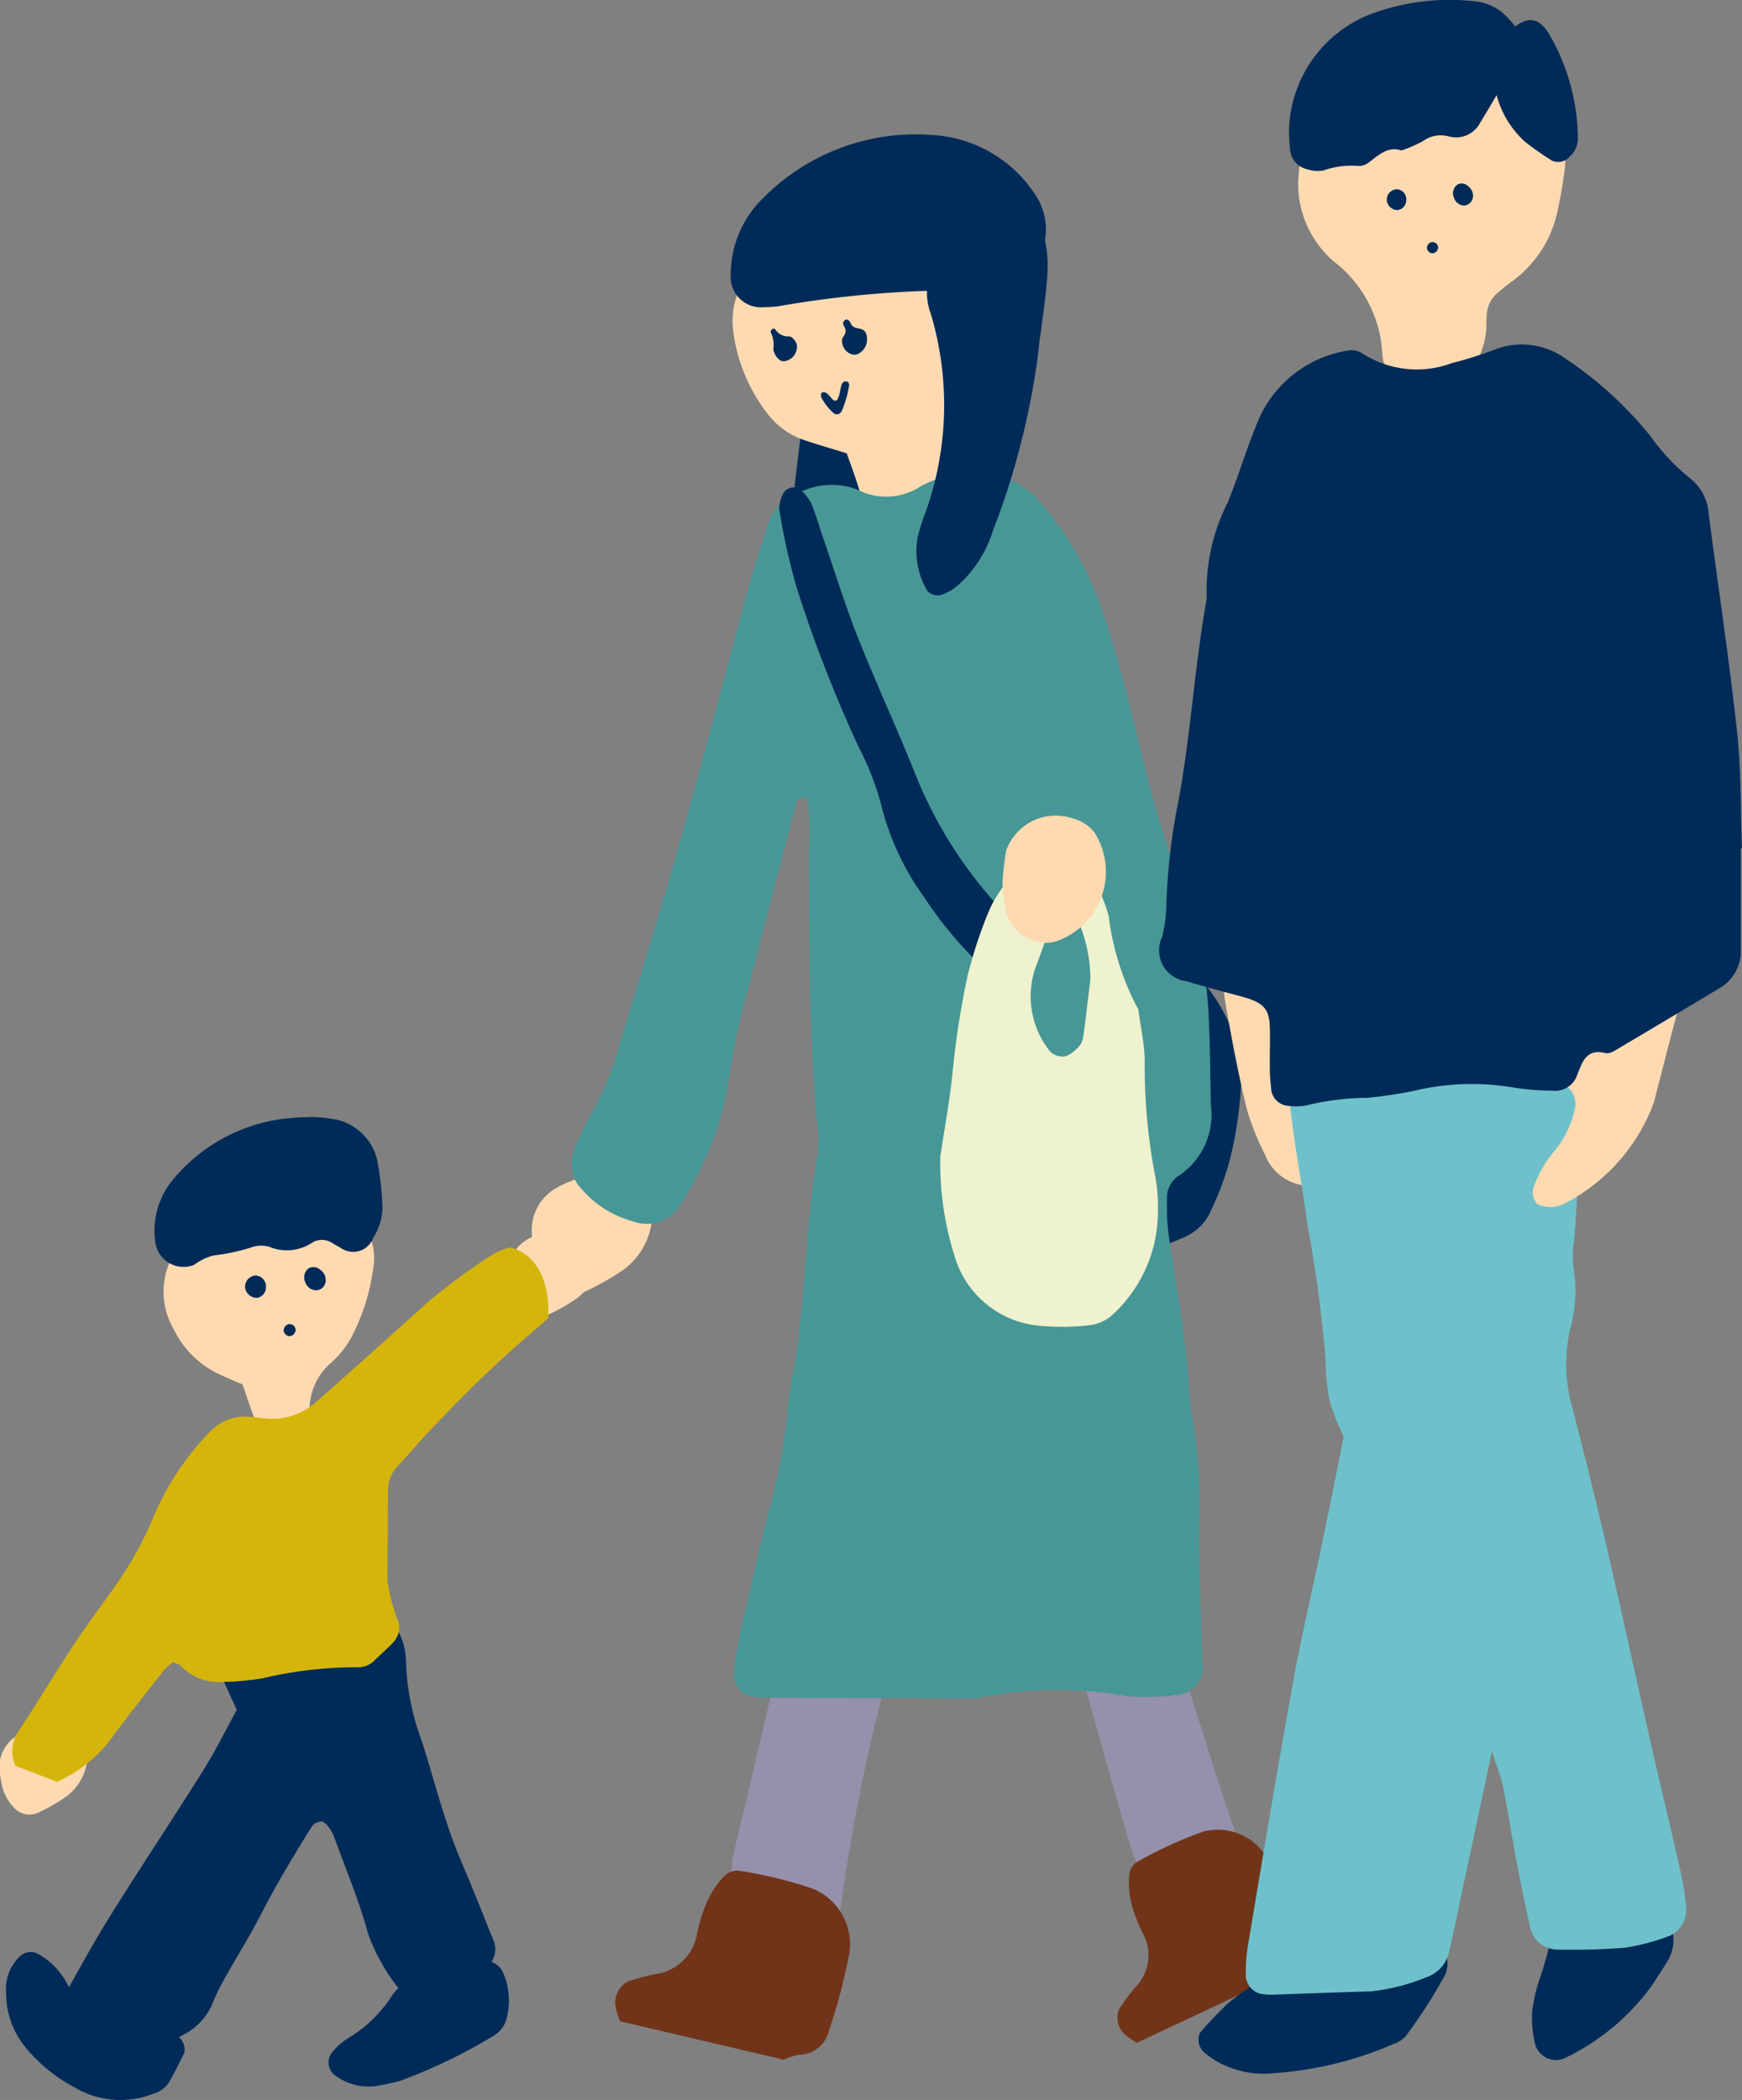 <svg id="illust_people" xmlns="http://www.w3.org/2000/svg" xmlns:xlink="http://www.w3.org/1999/xlink" width="70.518" height="84.986" viewBox="0 0 70.518 84.986">
  <rect x="0" y="0" width="70.518" height="84.986" fill="#808080" stroke="none"/>
  <defs>
    <clipPath id="clip-path">
      <rect id="長方形_550" data-name="長方形 550" width="70.518" height="84.986" fill="none"/>
    </clipPath>
  </defs>
  <g id="グループ_664" data-name="グループ 664" transform="translate(0 0)" clip-path="url(#clip-path)">
    <path id="パス_4658" data-name="パス 4658" d="M27.348,17.94c.121-1.011.245-2.143.4-3.27a13.452,13.452,0,0,1,.3-1.462,1.543,1.543,0,0,1,1.593-1.164,1.74,1.74,0,0,1,1.65,1.122,2.794,2.794,0,0,1,.134,1.041,8.538,8.538,0,0,1-.357,1.878,11.723,11.723,0,0,0-.536,2.5,61.238,61.238,0,0,0-.646,6.789A4.66,4.66,0,0,1,29.51,26.8a1.034,1.034,0,0,1-1.054.57,1.147,1.147,0,0,1-1.089-.861c-.053-.632.016-1.277-.061-1.9a8.415,8.415,0,0,1-.376-1.868c.027-.283.041-.567.066-.85.113-1.275.227-2.55.351-3.944" transform="translate(4.772 2.134)" fill="#002b58"/>
    <path id="パス_4659" data-name="パス 4659" d="M29.8,17.189c-.584-.18-1.127-.337-1.662-.517a3.109,3.109,0,0,1-1.546-1.1,6.841,6.841,0,0,1-1.375-3.317,3.147,3.147,0,0,1,.679-2.4,9.2,9.2,0,0,1,4.9-3.262,2.45,2.45,0,0,1,1.05-.038c.7.129,1.39.313,2.077.506a5.348,5.348,0,0,1,3.673,5.814,4.776,4.776,0,0,1-1.2,2.457,8.325,8.325,0,0,1-1.82,1.48,2.625,2.625,0,0,0-1.157,1.483,7.99,7.99,0,0,1-.5,1.178,1.56,1.56,0,0,1-1.382.858.828.828,0,0,1-.863-.489c-.154-.474-.283-.956-.436-1.43-.128-.4-.277-.795-.426-1.218" transform="translate(4.465 1.154)" fill="#ffdab1"/>
    <path id="パス_4660" data-name="パス 4660" d="M33.369,4.647a5.343,5.343,0,0,1,4.138,2.489,2.5,2.5,0,0,1,.266,2.07,1.969,1.969,0,0,1-1.409,1.482,4.708,4.708,0,0,1-1.315.239,43.335,43.335,0,0,0-8.017.649,4.774,4.774,0,0,1-.536.032,1.227,1.227,0,0,1-1.368-1.287,4.315,4.315,0,0,1,1.315-3.13,8.686,8.686,0,0,1,6.926-2.543" transform="translate(4.453 0.822)" fill="#002b58"/>
    <path id="パス_4661" data-name="パス 4661" d="M29.965,11.851a.647.647,0,0,1-.423.551.389.389,0,0,1-.219-.018.563.563,0,0,1-.358-.633c.264-.364.073-.4.031-.612-.008-.039.041-.1.079-.135s.111-.016.154.019c.117.1.042.27.419.328.29.045.327.265.317.5" transform="translate(5.131 1.946)" fill="#002b58"/>
    <path id="パス_4662" data-name="パス 4662" d="M27.008,12.616c-.2,0-.39-.32-.4-.5a1.125,1.125,0,0,0-.106-.669.076.076,0,0,1,.007-.055c.018-.029.036-.068.065-.081s.088-.019.1,0a.628.628,0,0,0,.586.3.3.3,0,0,1,.145.084.627.627,0,0,1,.151.23.588.588,0,0,1-.551.695" transform="translate(4.696 2.002)" fill="#002b58"/>
    <path id="パス_4663" data-name="パス 4663" d="M29.33,13.133c.018.052.046.092.041.127a4.338,4.338,0,0,1-.3,1.056c-.007.019-.026.032-.036.049a.21.21,0,0,1-.272.049,2.184,2.184,0,0,1-.525-.67.233.233,0,0,1,0-.118c0-.02.008-.051.021-.055a.21.21,0,0,1,.114-.021c.168.048.234.218.36.318a.11.11,0,0,0,.16-.022,1.14,1.14,0,0,0,.072-.166c.034-.139.054-.281.094-.418a.24.24,0,0,1,.107-.14c.042-.021.109,0,.162.011" transform="translate(5.004 2.324)" fill="#002b58"/>
    <path id="パス_4664" data-name="パス 4664" d="M35.2,38.2a5.669,5.669,0,0,1,1.335-3.875,4.4,4.4,0,0,1,3.186-1.8,2.773,2.773,0,0,1,.881.084c1.623.484,3.408,3.045,3.419,5.126a16.251,16.251,0,0,1-.459,3.379,11.716,11.716,0,0,1-.759,2.071,2.053,2.053,0,0,1-1.008,1.076c-.344.17-.7.291-1.058.425a1.514,1.514,0,0,1-1.3-.1c-.683-.367-1.366-.735-2.041-1.122A3.365,3.365,0,0,1,35.982,41.7a10.916,10.916,0,0,1-.786-3.5" transform="translate(6.238 5.765)" fill="#002b58"/>
    <path id="パス_4665" data-name="パス 4665" d="M26.634,73.135A3.112,3.112,0,0,1,23.6,71.772c-.479-.6-1.37.87-1.508-.146-.074-.544,2.1-.523,2.433-.577.066-.011,1.155-.712,1.217-.7,1.846.243-.576-2.359.069-5.047q1.026-4.279,2.011-8.584c.213-.931.539-1.529,1.129-1.769.517-.211,1.016-.585,1.532-.818a.6.6,0,0,1,.571.085,3.073,3.073,0,0,1,1.087,1.767,3.285,3.285,0,0,1,.035,1.29c-.152.868-.384,1.7-.577,2.552A74.354,74.354,0,0,0,30.119,67.6a32.635,32.635,0,0,1-.592,3.253,6.1,6.1,0,0,1-.542,1.436c-.272.536-.639.889-1.056.908a12.062,12.062,0,0,1-1.295-.06" transform="translate(3.915 9.586)" fill="#9590ab"/>
    <path id="パス_4666" data-name="パス 4666" d="M40.712,71.694c-.121-.025-.328.543-.449.512-.206-.053-.371.114-.37-.127A4.565,4.565,0,0,1,39.954,71a8.162,8.162,0,0,0-.489-5.494c-.45-1.031-2.176-7.944-2.705-8.938a.685.685,0,0,1,.393-1.007,10.971,10.971,0,0,1,1.444-.4,1.877,1.877,0,0,1,1.839.809,4.69,4.69,0,0,1,.649,1.061c.524,1.242,2.546,8.222,3.213,9.366A1.454,1.454,0,0,1,44.3,67.84c-.71,1.454-1.532.9-2.376,2.253-.357.571-.582,1.6-1.217,1.6" transform="translate(6.498 9.773)" fill="#9590ab"/>
    <path id="パス_4667" data-name="パス 4667" d="M18.314,42.994a1.955,1.955,0,0,1,.936-2.054,4.471,4.471,0,0,1,1.634-.556,2.548,2.548,0,0,1,1.355.231,1.475,1.475,0,0,1,.9,1.653,2.853,2.853,0,0,1-1.182,1.991,10.67,10.67,0,0,1-1.5.848,1.178,1.178,0,0,1-1.422-.31,2.661,2.661,0,0,1-.533-.852,5.19,5.19,0,0,1-.2-.95" transform="translate(3.245 7.154)" fill="#ffdab1"/>
    <path id="パス_4668" data-name="パス 4668" d="M.21,68.788a1.837,1.837,0,0,1,.551-1.5.636.636,0,0,1,.758-.1,2.98,2.98,0,0,1,1.137,1.155,2.329,2.329,0,0,0,1.825,1.27c.486.1.974.188,1.459.291a2.831,2.831,0,0,1,1.3.682.661.661,0,0,1,.184.6c-.194.394-.39.789-.607,1.17a1.09,1.09,0,0,1-.647.484,3.608,3.608,0,0,1-3.176-.25A6.524,6.524,0,0,1,.966,70.929,3.458,3.458,0,0,1,.21,68.788" transform="translate(0.037 11.894)" fill="#002b58"/>
    <path id="パス_4669" data-name="パス 4669" d="M13.244,72.474a2.279,2.279,0,0,1-1.716-.456.644.644,0,0,1-.1-.882,2.6,2.6,0,0,1,.6-.559A5.409,5.409,0,0,0,13.9,68.768a1.566,1.566,0,0,1,1.084-.656c.643-.129,1.267-.353,1.9-.532.211-.06.421-.119.636-.161a.805.805,0,0,1,.823.418,2.825,2.825,0,0,1,.157,1.929,1.1,1.1,0,0,1-.47.645,21.692,21.692,0,0,1-3.842,1.859c-.419.114-.851.184-.943.2" transform="translate(2.001 11.947)" fill="#002b58"/>
    <path id="パス_4670" data-name="パス 4670" d="M39.218,71.527a3.247,3.247,0,0,1-.533-.373.917.917,0,0,1-.178-1.011,9.057,9.057,0,0,1,.631-.849,1.851,1.851,0,0,0,.311-2.21,5.82,5.82,0,0,1-.467-1.235,3.528,3.528,0,0,1-.082-1.083.735.735,0,0,1,.287-.539,16.98,16.98,0,0,1,2.679-1.235,2.292,2.292,0,0,1,2.726,1.277,21.412,21.412,0,0,1,1.127,2.618,1.171,1.171,0,0,1-.332,1.381,2.682,2.682,0,0,0-.354.525l-5.814,2.734" transform="translate(6.809 11.146)" fill="#713419"/>
    <path id="パス_4671" data-name="パス 4671" d="M21.357,70.417a3.47,3.47,0,0,1-.2-.663.977.977,0,0,1,.517-.961,9.657,9.657,0,0,1,1.082-.292,1.969,1.969,0,0,0,1.711-1.639,6.185,6.185,0,0,1,.425-1.337,3.76,3.76,0,0,1,.643-.957.781.781,0,0,1,.594-.261,17.991,17.991,0,0,1,3.031.736A2.432,2.432,0,0,1,30.582,67.9a22.8,22.8,0,0,1-.789,2.925,1.243,1.243,0,0,1-1.182.934,2.821,2.821,0,0,0-.639.2l-6.615-1.55" transform="translate(3.75 11.396)" fill="#713419"/>
    <path id="パス_4672" data-name="パス 4672" d="M9.211,59.422c-.286-.64-.57-1.237-.821-1.847a8.5,8.5,0,0,1-.354-1.1.519.519,0,0,1,.651-.663,2.911,2.911,0,0,0,1.142.036c1.3-.235,2.616-.426,3.924-.63a1.842,1.842,0,0,1,1.946.945,2.489,2.489,0,0,1,.359,1.263,10.02,10.02,0,0,0,.636,3.235c.525,1.629.922,3.3,1.6,4.881.412.965.8,1.942,1.191,2.915.042.1.088.2.126.306A.963.963,0,0,1,19.067,70a18.283,18.283,0,0,0-2.658.919.661.661,0,0,1-.609-.186,7.745,7.745,0,0,1-1.284-2.283c-.336-1.278-.864-2.506-1.314-3.754a1.955,1.955,0,0,0-.211-.449c-.089-.127-.212-.293-.339-.313a.5.5,0,0,0-.4.2q-.706,1.121-1.366,2.273c-.358.624-.677,1.269-1.025,1.9-.321.579-.669,1.144-.992,1.721a9.683,9.683,0,0,0-.605,1.178,2.469,2.469,0,0,1-1.158,1.331c-1.291.718-1.271.753-2.612.368A5.439,5.439,0,0,1,2.4,71.946a.726.726,0,0,1-.207-.9c.623-1.108,1.228-2.226,1.9-3.3,1.23-1.97,2.52-3.9,3.753-5.868.5-.791.91-1.634,1.364-2.457" transform="translate(0.374 9.782)" fill="#002b58"/>
    <path id="パス_4673" data-name="パス 4673" d="M29.2,29.342c-.18.077-.4.106-.418.187-.666,2.51-1.326,5.022-1.957,7.541a27.405,27.405,0,0,0-.8,3.7,12.76,12.76,0,0,1-1.872,4.949,1.619,1.619,0,0,1-2.079.8,4.14,4.14,0,0,1-2.03-1.311,1.415,1.415,0,0,1-.316-1.454,8.678,8.678,0,0,1,.65-1.413,12.314,12.314,0,0,0,1.194-2.875c.842-2.771,1.7-5.538,2.484-8.327.943-3.359,1.808-6.74,2.724-10.107.253-.931.549-1.852.856-2.768a1.99,1.99,0,0,1,1.421-1.3,2.9,2.9,0,0,1,2.172-.036,2.536,2.536,0,0,0,2.555-.131,4.185,4.185,0,0,1,2.362-.5,3.2,3.2,0,0,1,2.526,1.2,12.817,12.817,0,0,1,2.354,4.016c.345.981.649,1.978.919,2.981.367,1.362.676,2.739,1.029,4.1a33.259,33.259,0,0,0,1.34,4.234,17.156,17.156,0,0,1,1.143,5.652c.054,1.114.055,2.228.079,3.343a2.967,2.967,0,0,1-1.318,2.883,1.067,1.067,0,0,0-.456.965,9.16,9.16,0,0,0,.054,1.334c.174,1.249.39,2.492.57,3.741.106.733.18,1.473.257,2.211a8.409,8.409,0,0,0,.081,1.11,22.615,22.615,0,0,1,.334,5.1c.025,1.635.075,3.269.117,4.9,0,.148.019.3.02.445a1.073,1.073,0,0,1-1.063,1.187,8,8,0,0,1-2,.053,16.213,16.213,0,0,0-5.98.071,2.138,2.138,0,0,1-.444.025q-4.127-.014-8.251-.032a3.758,3.758,0,0,1-.443-.045.883.883,0,0,1-.795-.905,13.788,13.788,0,0,1,.235-1.536q.537-2.391,1.116-4.774a24.473,24.473,0,0,0,.89-5.035c.691-3.131.595-6.356,1.127-9.506a4.2,4.2,0,0,0,.041-1.107c-.376-3.778-.35-7.567-.366-11.356a11.528,11.528,0,0,0-.066-2.221" transform="translate(3.481 2.888)" fill="#479796"/>
    <path id="パス_4674" data-name="パス 4674" d="M8.821,48.908c-.366-.159-.642-.273-.914-.4a3.884,3.884,0,0,1-1.877-1.846,3.01,3.01,0,0,1-.138-2.754,6.722,6.722,0,0,1,1.635-2.533,5.226,5.226,0,0,1,2.389-1.163,1.982,1.982,0,0,1,.877.057,5.411,5.411,0,0,1,2.951,2.212,2.345,2.345,0,0,1,.368,1.718,8.4,8.4,0,0,1-.928,2.879,3.834,3.834,0,0,1-.793.964,2.5,2.5,0,0,0-.856,1.9,1.479,1.479,0,0,1-.117.519.642.642,0,0,1-.524.434,3.732,3.732,0,0,1-.888-.02.839.839,0,0,1-.675-.529c-.177-.441-.321-.9-.513-1.442" transform="translate(0.997 7.123)" fill="#ffdab1"/>
    <path id="パス_4675" data-name="パス 4675" d="M11.639,38.4a5.322,5.322,0,0,1,.809.066,2.188,2.188,0,0,1,1.881,1.683,12.378,12.378,0,0,1,.212,1.947,2.323,2.323,0,0,1-.37,1.182.866.866,0,0,1-1.334.408c-.1-.058-.211-.113-.312-.175a.754.754,0,0,0-.838-.022,1.843,1.843,0,0,1-1.707.171,1.13,1.13,0,0,0-.7,0A7.756,7.756,0,0,1,7.715,44a2.169,2.169,0,0,0-.793.38,1.152,1.152,0,0,1-1.579-.935,3.225,3.225,0,0,1,.712-2.505,6.921,6.921,0,0,1,4.787-2.5c.237-.029.477-.025.8-.04" transform="translate(0.942 6.807)" fill="#002b58"/>
    <path id="パス_4676" data-name="パス 4676" d="M36.694,35.218a1.414,1.414,0,0,1-.832,1.217.692.692,0,0,1-.612-.058,15.913,15.913,0,0,1-2.58-3.024,10.8,10.8,0,0,1-1.758-3.8,11.186,11.186,0,0,0-.891-2.267,55.84,55.84,0,0,1-2.5-6.409,26.011,26.011,0,0,1-.724-3.24,1.326,1.326,0,0,1,.158-.625.47.47,0,0,1,.748-.118,2.172,2.172,0,0,1,.4.524c.191.478.328.978.5,1.467.457,1.328.871,2.673,1.389,3.977.766,1.925,1.645,3.8,2.406,5.731a17.623,17.623,0,0,0,3.345,5.2c.293.332.6.658.865,1.008.08.1.064.28.092.424" transform="translate(4.748 2.969)" fill="#002b58"/>
    <path id="パス_4677" data-name="パス 4677" d="M17.548,44.167a1.42,1.42,0,0,1,.679-1.492,3.269,3.269,0,0,1,1.187-.4,1.828,1.828,0,0,1,.982.168,1.069,1.069,0,0,1,.657,1.2,2.077,2.077,0,0,1-.858,1.446,7.75,7.75,0,0,1-1.085.615.854.854,0,0,1-1.032-.225,1.906,1.906,0,0,1-.386-.618,3.8,3.8,0,0,1-.142-.69" transform="translate(3.109 7.49)" fill="#ffdab1"/>
    <path id="パス_4678" data-name="パス 4678" d="M0,61.268a1.462,1.462,0,0,1,.684-1.527,3.245,3.245,0,0,1,1.195-.412,1.827,1.827,0,0,1,.991.172,1.1,1.1,0,0,1,.66,1.228,2.125,2.125,0,0,1-.865,1.479,7.67,7.67,0,0,1-1.092.63.854.854,0,0,1-1.041-.23,2,2,0,0,1-.388-.633A3.9,3.9,0,0,1,0,61.268" transform="translate(0 10.512)" fill="#ffdab1"/>
    <path id="パス_4679" data-name="パス 4679" d="M22.114,45.753c-.132.108-.252.232-.385.338a47.5,47.5,0,0,0-3.851,3.633c-.649.64-1.24,1.344-1.86,2.017a1.378,1.378,0,0,0-.385.945c-.013,1.229-.009,2.459-.025,3.689a7.635,7.635,0,0,0,.45,1.681.877.877,0,0,1-.213.809c-.233.248-.493.47-.735.71a.954.954,0,0,1-.759.3,16.538,16.538,0,0,0-3.8.446,10.987,10.987,0,0,1-1.654.147,2.1,2.1,0,0,1-1.662-.66c-.064-.072-.187-.085-.311-.137a2.546,2.546,0,0,0-.36.321c-.744.95-1.5,1.888-2.208,2.868a5.6,5.6,0,0,1-2.12,1.65L.552,63.862A1.438,1.438,0,0,1,.6,62.579c.795-1.2,1.536-2.44,2.329-3.642.539-.818,1.136-1.592,1.691-2.4a14.053,14.053,0,0,0,1.51-2.728A11.129,11.129,0,0,1,8.4,50.371a1.955,1.955,0,0,1,1.5-.639c.332,0,.664.079,1,.086a2.648,2.648,0,0,0,1.845-.7q2.239-1.972,4.452-3.98a25.339,25.339,0,0,1,2.592-1.917,2.928,2.928,0,0,1,.769-.334s1.668.2,1.562,2.867" transform="translate(0.075 7.601)" fill="#d5b50b"/>
    <path id="パス_4680" data-name="パス 4680" d="M32.337,41.555c.148-.974.347-2.068.473-3.171a34.351,34.351,0,0,1,.643-4.176,18.648,18.648,0,0,1,.836-2.529,4.707,4.707,0,0,1,1.5-1.912,1.6,1.6,0,0,1,1.68-.153,2.912,2.912,0,0,1,1.468,1.6,5.192,5.192,0,0,1,.212.633,10.832,10.832,0,0,0,1.2,3.789c.089.659.233,1.318.259,1.981a23.678,23.678,0,0,0,.445,4.871,6.724,6.724,0,0,1,.089,1.33,5.664,5.664,0,0,1-1.826,4.163,1.679,1.679,0,0,1-.991.437,9.367,9.367,0,0,1-2,.014,3.934,3.934,0,0,1-3.341-2.591,12.478,12.478,0,0,1-.649-4.292m6.074-7.142a6.033,6.033,0,0,0-.514-2.4.5.5,0,0,0-.752-.087,2.12,2.12,0,0,0-.394.513c-.2.471-.345.965-.538,1.441a3.554,3.554,0,0,0,.471,3.336.7.7,0,0,0,.757.31,1.548,1.548,0,0,0,.5-.38.752.752,0,0,0,.18-.393c.1-.723.182-1.449.291-2.342" transform="translate(5.731 5.219)" fill="#eef2ce"/>
    <path id="パス_4681" data-name="パス 4681" d="M34.471,30.753a11.27,11.27,0,0,1,.155-1.314,2.129,2.129,0,0,1,2.692-1.29,1.673,1.673,0,0,1,.853.53,2.968,2.968,0,0,1-1.44,4.41,1.39,1.39,0,0,1-1.058-.02,1.646,1.646,0,0,1-1.047-1.105,9.532,9.532,0,0,1-.157-1.21" transform="translate(6.109 4.974)" fill="#ffdab1"/>
    <path id="パス_4682" data-name="パス 4682" d="M10.238,45.755a.273.273,0,0,1-.255.255.268.268,0,0,1-.224-.2.254.254,0,0,1,.211-.29.246.246,0,0,1,.268.233" transform="translate(1.729 8.068)" fill="#002b58"/>
    <path id="パス_4683" data-name="パス 4683" d="M10.949,44.5a.472.472,0,0,1-.436-.308.459.459,0,0,1,.068-.529.319.319,0,0,1,.072-.06.4.4,0,0,1,.441.054.521.521,0,0,1,.238.486.42.42,0,0,1-.286.343.779.779,0,0,1-.1.014" transform="translate(1.854 7.72)" fill="#002b58"/>
    <path id="パス_4684" data-name="パス 4684" d="M9.272,44.307a.433.433,0,0,1-.337.443.472.472,0,0,1-.505-.4.455.455,0,0,1,.4-.5.437.437,0,0,1,.443.452" transform="translate(1.494 7.772)" fill="#002b58"/>
    <path id="パス_4685" data-name="パス 4685" d="M36.493,12.794A30.822,30.822,0,0,1,34.6,20.422a4.879,4.879,0,0,1-1.36,2.14,2,2,0,0,1-.715.43.619.619,0,0,1-.558-.14,3.144,3.144,0,0,1-.394-2.244A8.9,8.9,0,0,1,31.9,19.6a12.892,12.892,0,0,0,.2-7.965A2.5,2.5,0,0,1,32.336,9.4a16.778,16.778,0,0,1,2.114-2.935c.514-.517.935-.463,1.383.164a5.157,5.157,0,0,1,.978,3.416c-.058.921-.21,1.836-.319,2.754" transform="translate(5.585 1.083)" fill="#002b58"/>
    <path id="パス_4686" data-name="パス 4686" d="M44.215,72.14a3.911,3.911,0,0,1-2.3-.51,3.979,3.979,0,0,1-.5-.366.691.691,0,0,1-.144-.764,14.322,14.322,0,0,1,1.145-1.2c.416-.365.909-.64,1.333-1a2.092,2.092,0,0,0,.646-.786,1.29,1.29,0,0,1,1.665-.857,5.226,5.226,0,0,0,2.463-.133,5.971,5.971,0,0,1,1.652-.1,1.264,1.264,0,0,1,1.037,1.7,21.448,21.448,0,0,1-1.562,2.447,1.059,1.059,0,0,1-.5.361,14.585,14.585,0,0,1-4.934,1.2" transform="translate(7.303 11.772)" fill="#002b58"/>
    <path id="パス_4687" data-name="パス 4687" d="M57.542,68.9a9.335,9.335,0,0,1-3.472,2.918.876.876,0,0,1-1.284-.631,4.615,4.615,0,0,1-.1-1.231,6.586,6.586,0,0,1,.272-1.216,15.119,15.119,0,0,0,.743-3.236,1.048,1.048,0,0,1,.6-.805.727.727,0,0,1,.583-.089,15.789,15.789,0,0,0,2.5,1,1.566,1.566,0,0,1,.823,2.236c-.2.365-.443.7-.666,1.055" transform="translate(9.336 11.446)" fill="#002b58"/>
    <path id="パス_4688" data-name="パス 4688" d="M46.307,39.613c.069.584.139,1.063.18,1.543.082.942-.371,1.466-1.117,1.4a1.969,1.969,0,0,1-1.613-1.268,9.88,9.88,0,0,1-.75-1.9c-.337-1.413-.61-2.848-.857-4.283a13.06,13.06,0,0,1-.036-3.48c.046-.485.452-1,.822-1.011a4.209,4.209,0,0,1,1.878.254,1.009,1.009,0,0,1,.565.725c.141.606.28,1.217.372,1.833a7.27,7.27,0,0,0,1.011,3.095,2.243,2.243,0,0,1-.058,2.59c-.1.142-.211.268-.4.5" transform="translate(7.446 5.425)" fill="#ffdab1"/>
    <path id="パス_4689" data-name="パス 4689" d="M52.8,64.821c-.536,2.52-.987,4.639-1.439,6.76-.091.425-.179.851-.281,1.271a1.38,1.38,0,0,1-.85,1.068,8.268,8.268,0,0,1-2.34.606c-1.359.033-2.717.092-4.076.134a2.621,2.621,0,0,1-.368-.036.79.79,0,0,1-.606-.716,6.965,6.965,0,0,1,.06-1.089c.6-3.581,1.194-7.167,1.84-10.736.348-1.928.8-3.827,1.2-5.743.294-1.417.574-2.838.862-4.265a9.125,9.125,0,0,1-.557-1.4,8.834,8.834,0,0,1-.18-1.741,51.834,51.834,0,0,0-.73-5.421c-.264-2.1-.743-4.165-.809-6.3-.051-1.668.1-1.964,1.432-2.207a21.166,21.166,0,0,1,2.765-.283,27.282,27.282,0,0,0,5.165-.454,2.117,2.117,0,0,1,.736,0c1.083.131,1.408.474,1.475,1.807a44.5,44.5,0,0,1,.024,8.116,3.907,3.907,0,0,0-.014,1.092,5.651,5.651,0,0,1-.125,2.38,6.329,6.329,0,0,0,.077,3.243c.465,1.829.93,3.659,1.356,5.5.624,2.691,1.208,5.393,1.819,8.086.386,1.7.8,3.4,1.183,5.1a11.94,11.94,0,0,1,.245,1.5,1.177,1.177,0,0,1-.672,1.185,8.8,8.8,0,0,1-1.8.479,27.321,27.321,0,0,1-2.778.075,1.126,1.126,0,0,1-1.083-1.008c-.2-.85-.371-1.707-.533-2.566-.191-1-.347-2.014-.544-3.015-.068-.35-.211-.68-.452-1.43" transform="translate(7.593 6.068)" fill="#6ec1ca"/>
    <path id="パス_4690" data-name="パス 4690" d="M57.61,39.448a7.515,7.515,0,0,1-3.551,4.061,1.251,1.251,0,0,1-1.176.054.724.724,0,0,1-.152-.655,4.773,4.773,0,0,1,.923-1.574,3.893,3.893,0,0,0,.716-1.468.94.94,0,0,0-.108-.878c-.228-.273-.492-.494-.73-.753a1.1,1.1,0,0,1,.057-.929,7.228,7.228,0,0,1,.592-.806,5.5,5.5,0,0,0,1.01-1.766,20.816,20.816,0,0,0,1.067-3.148,7.558,7.558,0,0,1,.392-1.178,1.122,1.122,0,0,1,.633-.685c.715-.22,1.43-.414,2.143-.574.393-.089.626.263.534.81-.157.936-.315,1.878-.543,2.809-.261,1.067-.609,2.125-.9,3.188-.238.865-.453,1.733-.677,2.6-.087.333-.171.666-.228.892" transform="translate(9.342 5.164)" fill="#ffdab1"/>
    <path id="パス_4691" data-name="パス 4691" d="M44.648,6.817a10.02,10.02,0,0,1,.23-1.5,3.954,3.954,0,0,1,2.407-2.676,4.44,4.44,0,0,1,2.97-.359,2.989,2.989,0,0,0,.671.1,5.614,5.614,0,0,1,3.9,2.161,2.35,2.35,0,0,1,.607,1.884,16.362,16.362,0,0,1-.284,1.669,4.7,4.7,0,0,1-1.881,2.93c-.184.132-.359.277-.531.424a1.247,1.247,0,0,0-.463.875,3.268,3.268,0,0,0-.015.339,3.172,3.172,0,0,1-2.065,3.021.778.778,0,0,1-.644-.044,6.909,6.909,0,0,1-1.076-.811,1.237,1.237,0,0,1-.43-.9,5.028,5.028,0,0,0-2.011-3.766,4.612,4.612,0,0,1-.669-.765,4.1,4.1,0,0,1-.717-2.582" transform="translate(7.913 0.382)" fill="#ffdab1"/>
    <path id="パス_4692" data-name="パス 4692" d="M44.324,5.473A5.182,5.182,0,0,1,47.584.589,9.155,9.155,0,0,1,51.858.054a2.051,2.051,0,0,1,1.4.755,1.358,1.358,0,0,1,.227,1.7c-.447.836-.931,1.649-1.421,2.458a1.1,1.1,0,0,1-1.249.56,1.22,1.22,0,0,0-1.057.177,5.241,5.241,0,0,1-.878.386c-.545-.18-.911.174-1.306.47a.689.689,0,0,1-.446.157,3.369,3.369,0,0,0-1.416.185,1.353,1.353,0,0,1-.631-.047.9.9,0,0,1-.715-.809c-.021-.224-.031-.45-.039-.569" transform="translate(7.855 0)" fill="#002b58"/>
    <path id="パス_4693" data-name="パス 4693" d="M51.365,2.456a2,2,0,0,1,.989-1.59c.494-.314.862-.2,1.211.315a8.582,8.582,0,0,1,1.208,4.3.981.981,0,0,1-.338.736.6.6,0,0,1-.729.151,12.363,12.363,0,0,1-1.063-.744,3.871,3.871,0,0,1-1.278-3.17" transform="translate(9.103 0.123)" fill="#002b58"/>
    <path id="パス_4694" data-name="パス 4694" d="M50.386,7.2A.443.443,0,0,1,50,6.877a.429.429,0,0,1,.1-.489.31.31,0,0,1,.072-.052.372.372,0,0,1,.409.085.489.489,0,0,1,.185.472.392.392,0,0,1-.294.3.737.737,0,0,1-.092.006" transform="translate(8.856 1.118)" fill="#002b58"/>
    <path id="パス_4695" data-name="パス 4695" d="M48.476,6.962a.406.406,0,0,1-.348.388.445.445,0,0,1-.443-.411.428.428,0,0,1,.412-.434.41.41,0,0,1,.379.457" transform="translate(8.451 1.153)" fill="#002b58"/>
    <path id="パス_4696" data-name="パス 4696" d="M63.4,32.227c0,1.367,0,2.734,0,4.1a1.729,1.729,0,0,1-.9,1.592c-1.33.795-2.659,1.592-3.993,2.379-.178.106-.409.266-.571.225-.782-.2-.946.341-1.164.9a.945.945,0,0,1-1.005.62A10.641,10.641,0,0,1,54.1,41.9a10.093,10.093,0,0,0-3.95.153,17.637,17.637,0,0,1-1.86.278,10.662,10.662,0,0,0-2.491.311,2.443,2.443,0,0,1-.828,0,.768.768,0,0,1-.57-.562c-.029-.283-.061-.569-.066-.853-.008-.576.016-1.151,0-1.726-.018-.73-.224-.985-.955-1.214-.334-.1-.676-.182-1.014-.275-.472-.129-.944-.258-1.415-.4a1.262,1.262,0,0,1-.982-1.782,5.311,5.311,0,0,0,.175-1.277,25.222,25.222,0,0,1,.5-4.278c.48-2.617.64-5.276,1.092-7.893a1.611,1.611,0,0,0,.042-.429,7.816,7.816,0,0,1,.859-3.727c.32-.8.585-1.618.884-2.424.15-.4.3-.806.485-1.191a4.774,4.774,0,0,1,3.474-2.52.806.806,0,0,1,.6.113,4.055,4.055,0,0,0,3.624.393,15.427,15.427,0,0,0,1.8-.572,3.023,3.023,0,0,1,2.8.391,15.189,15.189,0,0,1,3.44,3.141,8.684,8.684,0,0,0,1.6,1.7,2,2,0,0,1,.76,1.476c.381,2.92.822,5.831,1.142,8.756.171,1.568.141,3.16.2,4.741l-.053,0" transform="translate(7.069 2.098)" fill="#002b58"/>
    <path id="パス_4697" data-name="パス 4697" d="M49.522,8.541a.257.257,0,0,1-.239.24.254.254,0,0,1-.211-.187.236.236,0,0,1,.2-.271.23.23,0,0,1,.252.218" transform="translate(8.696 1.475)" fill="#002b58"/>
  </g>
</svg>
